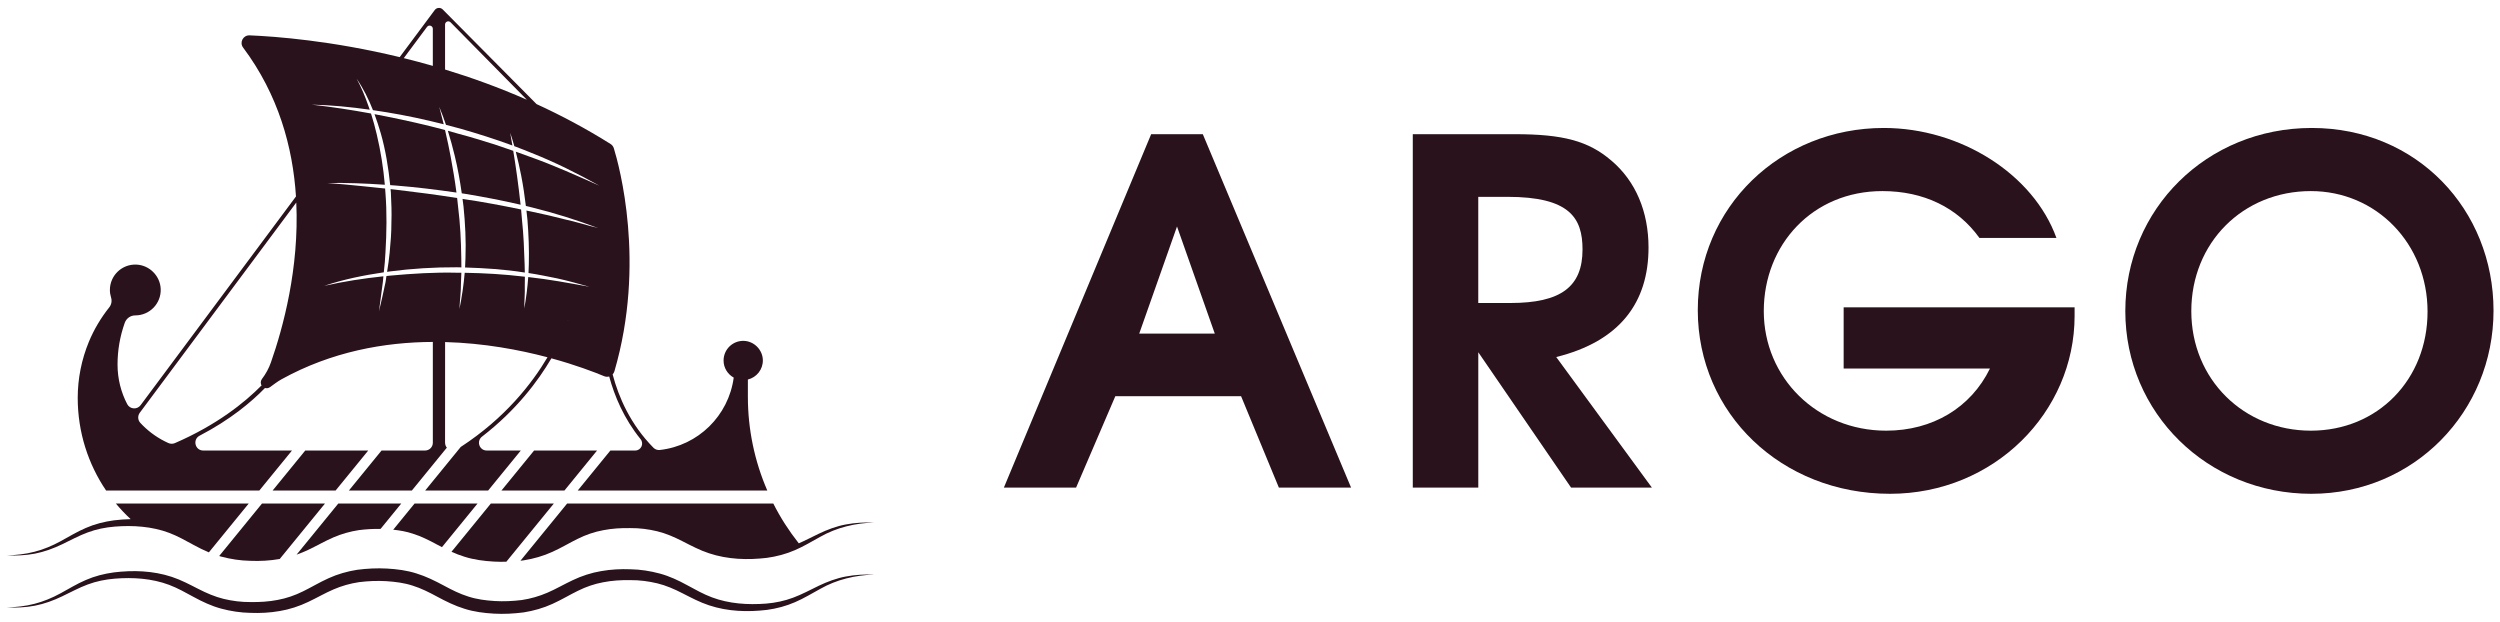 <?xml version="1.0" encoding="UTF-8"?> <svg xmlns="http://www.w3.org/2000/svg" width="193" height="48" viewBox="0 0 193 48" fill="none"><path d="M0.5 46.908C1.231 46.865 1.96 46.802 2.663 46.614C3.366 46.435 4.033 46.153 4.67 45.806C5.308 45.462 5.935 45.07 6.626 44.776C7.312 44.476 8.051 44.289 8.793 44.189C10.273 44.008 11.804 44.054 13.263 44.534C13.99 44.773 14.658 45.134 15.301 45.46C15.945 45.79 16.585 46.067 17.261 46.233C17.936 46.396 18.632 46.485 19.341 46.479C20.047 46.49 20.756 46.447 21.435 46.314C22.118 46.188 22.767 45.963 23.397 45.651C24.028 45.344 24.659 44.958 25.361 44.642C26.06 44.322 26.82 44.105 27.583 43.987C28.347 43.889 29.106 43.851 29.868 43.892C30.627 43.935 31.402 44.03 32.147 44.269C32.893 44.496 33.592 44.846 34.236 45.191C34.88 45.539 35.495 45.849 36.149 46.052C36.799 46.266 37.488 46.354 38.185 46.399C38.885 46.441 39.592 46.408 40.279 46.323C40.964 46.22 41.621 46.032 42.259 45.757C42.898 45.484 43.523 45.116 44.212 44.791C44.899 44.464 45.649 44.216 46.407 44.09C47.166 43.955 47.926 43.919 48.682 43.948C49.436 43.961 50.201 44.081 50.941 44.28C51.684 44.481 52.386 44.812 53.033 45.167C53.683 45.521 54.3 45.868 54.958 46.114C56.266 46.608 57.733 46.708 59.154 46.597C59.864 46.537 60.564 46.391 61.234 46.139C61.906 45.892 62.544 45.54 63.209 45.222C63.874 44.904 64.577 44.639 65.305 44.505C66.031 44.369 66.769 44.332 67.5 44.358C66.034 44.396 64.591 44.742 63.33 45.458C62.692 45.803 62.065 46.195 61.375 46.489C60.688 46.789 59.952 46.983 59.209 47.084C57.729 47.259 56.197 47.215 54.739 46.731C54.012 46.493 53.343 46.133 52.7 45.806C52.056 45.475 51.417 45.197 50.741 45.033C50.066 44.873 49.371 44.779 48.662 44.786C47.956 44.773 47.247 44.817 46.568 44.951C45.885 45.077 45.236 45.301 44.607 45.614C43.976 45.921 43.345 46.307 42.643 46.623C41.944 46.943 41.183 47.158 40.421 47.278C39.657 47.376 38.898 47.415 38.136 47.373C37.376 47.329 36.602 47.235 35.857 46.996C35.111 46.768 34.412 46.419 33.768 46.072C33.125 45.724 32.509 45.414 31.855 45.211C31.205 44.998 30.515 44.911 29.818 44.866C29.118 44.823 28.411 44.857 27.724 44.941C27.039 45.044 26.381 45.229 25.744 45.505C25.105 45.777 24.48 46.146 23.791 46.47C23.105 46.798 22.355 47.046 21.596 47.172C20.837 47.306 20.078 47.343 19.322 47.313C18.568 47.299 17.803 47.184 17.064 46.983C16.321 46.781 15.62 46.452 14.972 46.097C14.321 45.744 13.705 45.394 13.048 45.148C11.738 44.658 10.272 44.556 8.852 44.673C8.142 44.732 7.439 44.871 6.77 45.123C6.098 45.37 5.46 45.723 4.793 46.039C4.129 46.359 3.425 46.617 2.699 46.759C1.973 46.902 1.234 46.914 0.504 46.907" fill="#29121C"></path><path d="M46.093 34.78H41.232L38.71 37.871H43.572L46.093 34.78Z" fill="#29121C"></path><path d="M25.906 37.871L28.428 34.78H23.566L21.044 37.871H25.906Z" fill="#29121C"></path><path d="M19.201 38.872H8.944C9.298 39.298 9.68 39.7 10.087 40.077C9.653 40.086 9.221 40.119 8.793 40.171C8.051 40.271 7.313 40.457 6.626 40.758C5.936 41.052 5.308 41.443 4.67 41.787C4.033 42.134 3.366 42.417 2.663 42.595C1.961 42.784 1.231 42.847 0.5 42.889C1.231 42.896 1.969 42.883 2.696 42.741C3.421 42.6 4.125 42.341 4.79 42.022C5.455 41.705 6.093 41.352 6.766 41.105C7.436 40.853 8.139 40.714 8.848 40.655C10.268 40.54 11.734 40.64 13.044 41.131C13.701 41.377 14.318 41.727 14.968 42.08C15.337 42.282 15.724 42.475 16.125 42.642L19.201 38.872Z" fill="#29121C"></path><path d="M39.089 43.366L42.756 38.872H37.894L34.854 42.598C35.176 42.742 35.51 42.873 35.853 42.978C36.599 43.217 37.373 43.311 38.132 43.355C38.451 43.372 38.769 43.375 39.089 43.366Z" fill="#29121C"></path><path d="M29.379 40.832L30.978 38.872H26.117L22.897 42.818C23.203 42.711 23.5 42.59 23.787 42.453C24.475 42.128 25.102 41.76 25.74 41.487C26.377 41.212 27.035 41.026 27.72 40.923C28.264 40.856 28.822 40.822 29.378 40.831L29.379 40.832Z" fill="#29121C"></path><path d="M34.119 42.24L36.867 38.871H32.006L30.357 40.893C30.868 40.947 31.372 41.035 31.852 41.194C32.506 41.397 33.122 41.706 33.765 42.054C33.881 42.116 33.999 42.179 34.119 42.24Z" fill="#29121C"></path><path d="M21.595 43.154L25.09 38.871H20.228L16.921 42.924C16.966 42.938 17.013 42.952 17.059 42.965C17.799 43.166 18.564 43.282 19.317 43.295C20.073 43.326 20.833 43.288 21.591 43.154C21.591 43.154 21.592 43.154 21.593 43.154H21.595Z" fill="#29121C"></path><path d="M65.303 40.487C64.575 40.621 63.872 40.886 63.208 41.205C62.687 41.452 62.182 41.722 61.667 41.946C60.905 40.982 60.243 39.953 59.699 38.872H43.783L40.18 43.288C40.259 43.28 40.338 43.271 40.417 43.26C41.179 43.141 41.94 42.926 42.639 42.605C43.342 42.29 43.972 41.903 44.603 41.596C45.233 41.284 45.881 41.059 46.564 40.933C47.243 40.799 47.952 40.756 48.658 40.769C49.368 40.761 50.062 40.854 50.738 41.015C51.414 41.18 52.054 41.458 52.697 41.788C53.34 42.115 54.01 42.475 54.736 42.713C56.194 43.197 57.726 43.242 59.206 43.066C59.948 42.965 60.686 42.77 61.372 42.471C62.062 42.177 62.689 41.785 63.327 41.44C64.588 40.724 66.031 40.378 67.497 40.34C66.766 40.314 66.028 40.352 65.302 40.487H65.303Z" fill="#29121C"></path><path d="M8.193 37.871H20.018L22.54 34.781H15.691C15.056 34.781 14.848 33.927 15.412 33.634C17.779 32.401 19.406 31.036 20.456 29.954C20.582 29.991 20.723 29.973 20.839 29.89L21.283 29.569C21.431 29.463 21.584 29.363 21.744 29.275C25.606 27.143 29.682 26.414 33.415 26.397V34.182C33.415 34.513 33.147 34.78 32.816 34.78H29.455L26.933 37.87H31.795L34.495 34.56C34.402 34.448 34.359 34.303 34.359 34.157L34.362 26.407C37.36 26.489 40.096 27.006 42.267 27.581C41.081 29.589 39.006 32.269 35.569 34.504L32.823 37.87H37.684L40.206 34.78H37.575C37.003 34.78 36.759 34.056 37.214 33.705C39.864 31.66 41.548 29.405 42.568 27.662C44.457 28.179 45.886 28.728 46.64 29.042C46.769 29.095 46.905 29.099 47.03 29.064C47.434 30.562 48.157 32.302 49.451 33.901C49.737 34.256 49.492 34.78 49.037 34.78H47.122L44.6 37.87H59.236C58.251 35.6 57.736 33.141 57.736 30.632V29.3C58.409 29.134 58.907 28.526 58.892 27.797C58.874 27.008 58.226 26.347 57.437 26.316C56.571 26.282 55.86 26.972 55.86 27.831C55.86 28.402 56.177 28.892 56.643 29.151C56.249 32.09 53.899 34.406 50.943 34.738C50.761 34.759 50.578 34.699 50.45 34.569C48.665 32.762 47.757 30.656 47.295 28.901C47.357 28.835 47.405 28.756 47.433 28.662C49.874 20.303 47.8 12.785 47.388 11.445C47.346 11.309 47.258 11.193 47.137 11.117C45.249 9.93 43.328 8.91 41.417 8.034C41.417 8.034 41.418 8.034 41.419 8.034L34.179 0.731C34.103 0.653 33.998 0.61 33.889 0.61C33.76 0.61 33.639 0.671 33.563 0.774L30.857 4.409C30.857 4.409 30.86 4.411 30.861 4.411C25.615 3.143 21.306 2.814 19.266 2.729C18.771 2.708 18.469 3.273 18.767 3.671C21.496 7.318 22.605 11.358 22.849 15.167L10.852 31.283C10.581 31.646 10.025 31.597 9.818 31.195C9.343 30.283 9.074 29.245 9.074 28.143C9.074 27.041 9.264 25.952 9.631 24.922C9.754 24.579 10.075 24.349 10.44 24.349H10.445C11.56 24.349 12.457 23.419 12.406 22.295C12.36 21.295 11.538 20.473 10.538 20.427C9.411 20.374 8.483 21.273 8.483 22.387C8.483 22.584 8.516 22.773 8.571 22.953C8.655 23.217 8.61 23.505 8.437 23.724C7.787 24.541 7.254 25.437 6.86 26.389C6.299 27.749 6 29.219 6 30.714C6 33.367 6.809 35.831 8.193 37.872M34.359 1.895C34.359 1.673 34.627 1.564 34.783 1.722L40.673 7.7C38.525 6.755 36.399 5.988 34.359 5.367V1.895ZM32.967 2.076C33.109 1.884 33.414 1.986 33.414 2.225V5.086C32.651 4.867 31.903 4.669 31.172 4.488L32.967 2.075V2.076ZM20.916 27.975C20.754 28.436 20.52 28.868 20.223 29.256C20.105 29.41 20.1 29.622 20.21 29.78C20.203 29.773 20.195 29.766 20.189 29.758C18.898 31.067 16.755 32.799 13.5 34.209C13.341 34.278 13.16 34.275 13.001 34.204C12.257 33.87 11.584 33.406 11.017 32.837C10.952 32.774 10.889 32.708 10.829 32.641C10.632 32.425 10.617 32.1 10.791 31.865L22.873 15.636C23.107 20.698 21.853 25.305 20.916 27.975H20.916ZM43.838 24.736L43.781 24.713L43.924 24.761L43.838 24.736ZM40.239 13.572C40.391 14.343 40.503 15.12 40.597 15.9C40.764 15.94 40.93 15.98 41.096 16.021C42.82 16.446 44.517 16.982 46.175 17.607C45.313 17.395 44.471 17.122 43.605 16.935C42.75 16.71 41.887 16.517 41.023 16.334C40.896 16.307 40.768 16.282 40.64 16.255C40.667 16.492 40.694 16.73 40.719 16.969C40.809 18.111 40.856 19.256 40.825 20.401C40.82 20.627 40.81 20.853 40.799 21.078C41.537 21.188 42.269 21.342 43 21.488C43.845 21.671 44.677 21.912 45.508 22.14C43.933 21.852 42.364 21.56 40.78 21.389C40.723 22.202 40.619 23.012 40.475 23.812C40.474 23.239 40.532 22.674 40.513 22.104C40.52 21.856 40.522 21.609 40.521 21.362C40.482 21.358 40.444 21.353 40.405 21.35C38.901 21.173 37.388 21.082 35.875 21.059C35.797 21.998 35.653 22.931 35.471 23.851C35.494 23.189 35.591 22.539 35.586 21.879L35.617 21.057C35.5 21.056 35.383 21.054 35.266 21.054C33.549 21.012 31.832 21.122 30.122 21.278C30.026 21.287 29.93 21.297 29.834 21.308C29.809 21.467 29.785 21.625 29.763 21.784C29.605 22.539 29.437 23.29 29.256 24.037L29.559 21.753C29.571 21.612 29.584 21.472 29.598 21.33C28.063 21.494 26.534 21.726 25.023 22.07C26.517 21.567 28.068 21.251 29.629 21.023C29.684 20.504 29.74 19.987 29.759 19.466C29.849 17.941 29.875 16.412 29.756 14.891C29.749 14.779 29.739 14.666 29.731 14.553C29.128 14.486 28.525 14.421 27.921 14.366C27.041 14.269 26.159 14.2 25.276 14.128C26.755 14.102 28.234 14.162 29.709 14.262C29.595 12.953 29.388 11.654 29.085 10.375C28.956 9.833 28.813 9.294 28.642 8.763C27.124 8.484 25.596 8.249 24.058 8.078C25.558 8.111 27.055 8.258 28.543 8.468C28.51 8.371 28.475 8.276 28.441 8.179C28.193 7.457 27.897 6.749 27.53 6.073C28.049 6.827 28.457 7.65 28.793 8.504C29.143 8.555 29.494 8.608 29.843 8.666C31.327 8.908 32.797 9.226 34.255 9.594C34.147 9.146 34.03 8.699 33.91 8.251C34.1 8.707 34.272 9.17 34.429 9.638C34.796 9.732 35.163 9.828 35.528 9.928C36.884 10.317 38.232 10.743 39.556 11.231C39.502 10.904 39.446 10.578 39.388 10.25C39.504 10.592 39.608 10.937 39.705 11.284C40.153 11.452 40.597 11.625 41.038 11.808C42.846 12.521 44.584 13.394 46.275 14.337C44.505 13.55 42.743 12.754 40.922 12.108C40.557 11.969 40.188 11.839 39.819 11.709C39.978 12.324 40.116 12.946 40.239 13.569V13.572Z" fill="#29121C"></path><path d="M35.708 15.355C35.734 15.551 35.76 15.747 35.783 15.943C35.917 17.261 35.983 18.588 35.935 19.913C35.93 20.159 35.918 20.405 35.903 20.65C37.423 20.697 38.943 20.793 40.444 21.03C40.468 21.033 40.492 21.037 40.516 21.04C40.513 20.827 40.508 20.615 40.501 20.402C40.465 19.268 40.422 18.136 40.3 17.007C40.279 16.728 40.255 16.45 40.228 16.171C38.762 15.87 37.293 15.587 35.811 15.373C35.777 15.367 35.742 15.362 35.707 15.356L35.708 15.355Z" fill="#29121C"></path><path d="M30.592 14.327C32.147 14.45 33.696 14.644 35.239 14.866C35.12 13.94 34.965 13.017 34.792 12.098C34.671 11.454 34.538 10.81 34.386 10.17C34.376 10.126 34.366 10.082 34.356 10.037C32.847 9.631 31.319 9.289 29.785 8.983C29.495 8.926 29.203 8.869 28.911 8.814C29.093 9.301 29.252 9.797 29.397 10.294C29.769 11.6 29.985 12.943 30.123 14.292C30.279 14.304 30.436 14.315 30.592 14.327Z" fill="#29121C"></path><path d="M35.367 15.988C35.345 15.754 35.319 15.52 35.291 15.287C33.72 15.035 32.141 14.834 30.56 14.646C30.424 14.63 30.288 14.616 30.151 14.601C30.159 14.688 30.168 14.775 30.176 14.862C30.211 15.636 30.248 16.408 30.217 17.18C30.219 17.953 30.157 18.724 30.083 19.492C30.038 19.993 29.961 20.489 29.884 20.986C29.951 20.977 30.018 20.966 30.086 20.957C31.802 20.731 33.536 20.627 35.269 20.634C35.386 20.637 35.504 20.64 35.62 20.643L35.612 19.91C35.592 18.599 35.532 17.29 35.367 15.989V15.988Z" fill="#29121C"></path><path d="M38.19 11.153C37.266 10.874 36.349 10.573 35.414 10.333C35.136 10.251 34.856 10.173 34.575 10.096C34.774 10.734 34.948 11.38 35.106 12.03C35.338 12.984 35.51 13.953 35.648 14.925C35.725 14.936 35.8 14.947 35.877 14.959C37.323 15.196 38.762 15.474 40.19 15.805C40.113 15.077 40.018 14.351 39.922 13.625C39.831 12.964 39.731 12.303 39.623 11.644C39.146 11.479 38.668 11.318 38.19 11.153Z" fill="#29121C"></path><path d="M98.728 37.641L95.812 30.589H86.102L83.075 37.641H77.5L88.87 10.359H92.857L104.302 37.641H98.727H98.728ZM90.865 17.485L87.948 25.754H93.781L90.865 17.485Z" fill="#29121C"></path><path d="M121.285 37.641L114.124 27.193V37.641H109.067V10.359H116.93C120.659 10.359 122.615 10.875 124.388 12.39C126.27 13.976 127.266 16.34 127.266 19.109C127.266 23.354 125.052 26.345 120.141 27.563L127.524 37.641H121.285ZM116.374 15.196H114.122V23.392H116.596C120.509 23.392 122.171 22.136 122.171 19.257C122.171 16.82 121.175 15.196 116.376 15.196" fill="#29121C"></path><path d="M145.91 38.121C137.531 38.121 131.069 31.92 131.069 23.944C131.069 15.968 137.457 9.879 145.43 9.879C151.373 9.879 156.985 13.46 158.757 18.371H152.814C151.115 16.008 148.495 14.752 145.32 14.752C139.931 14.752 136.164 18.887 136.164 24.018C136.164 29.149 140.261 33.248 145.614 33.248C149.195 33.248 152.148 31.476 153.626 28.449H142.33V23.724H160.159V24.388C160.159 31.808 153.958 38.121 145.91 38.121Z" fill="#29121C"></path><path d="M178.435 38.121C170.423 38.121 164.074 31.882 164.074 24.018C164.074 16.154 170.349 9.879 178.471 9.879C186.593 9.879 192.5 16.192 192.5 23.982C192.5 31.772 186.373 38.121 178.435 38.121ZM178.399 14.752C173.156 14.752 169.169 18.739 169.169 24.018C169.169 29.297 173.23 33.248 178.399 33.248C183.568 33.248 187.407 29.297 187.407 24.056C187.407 18.815 183.456 14.752 178.399 14.752Z" fill="#29121C"></path></svg> 